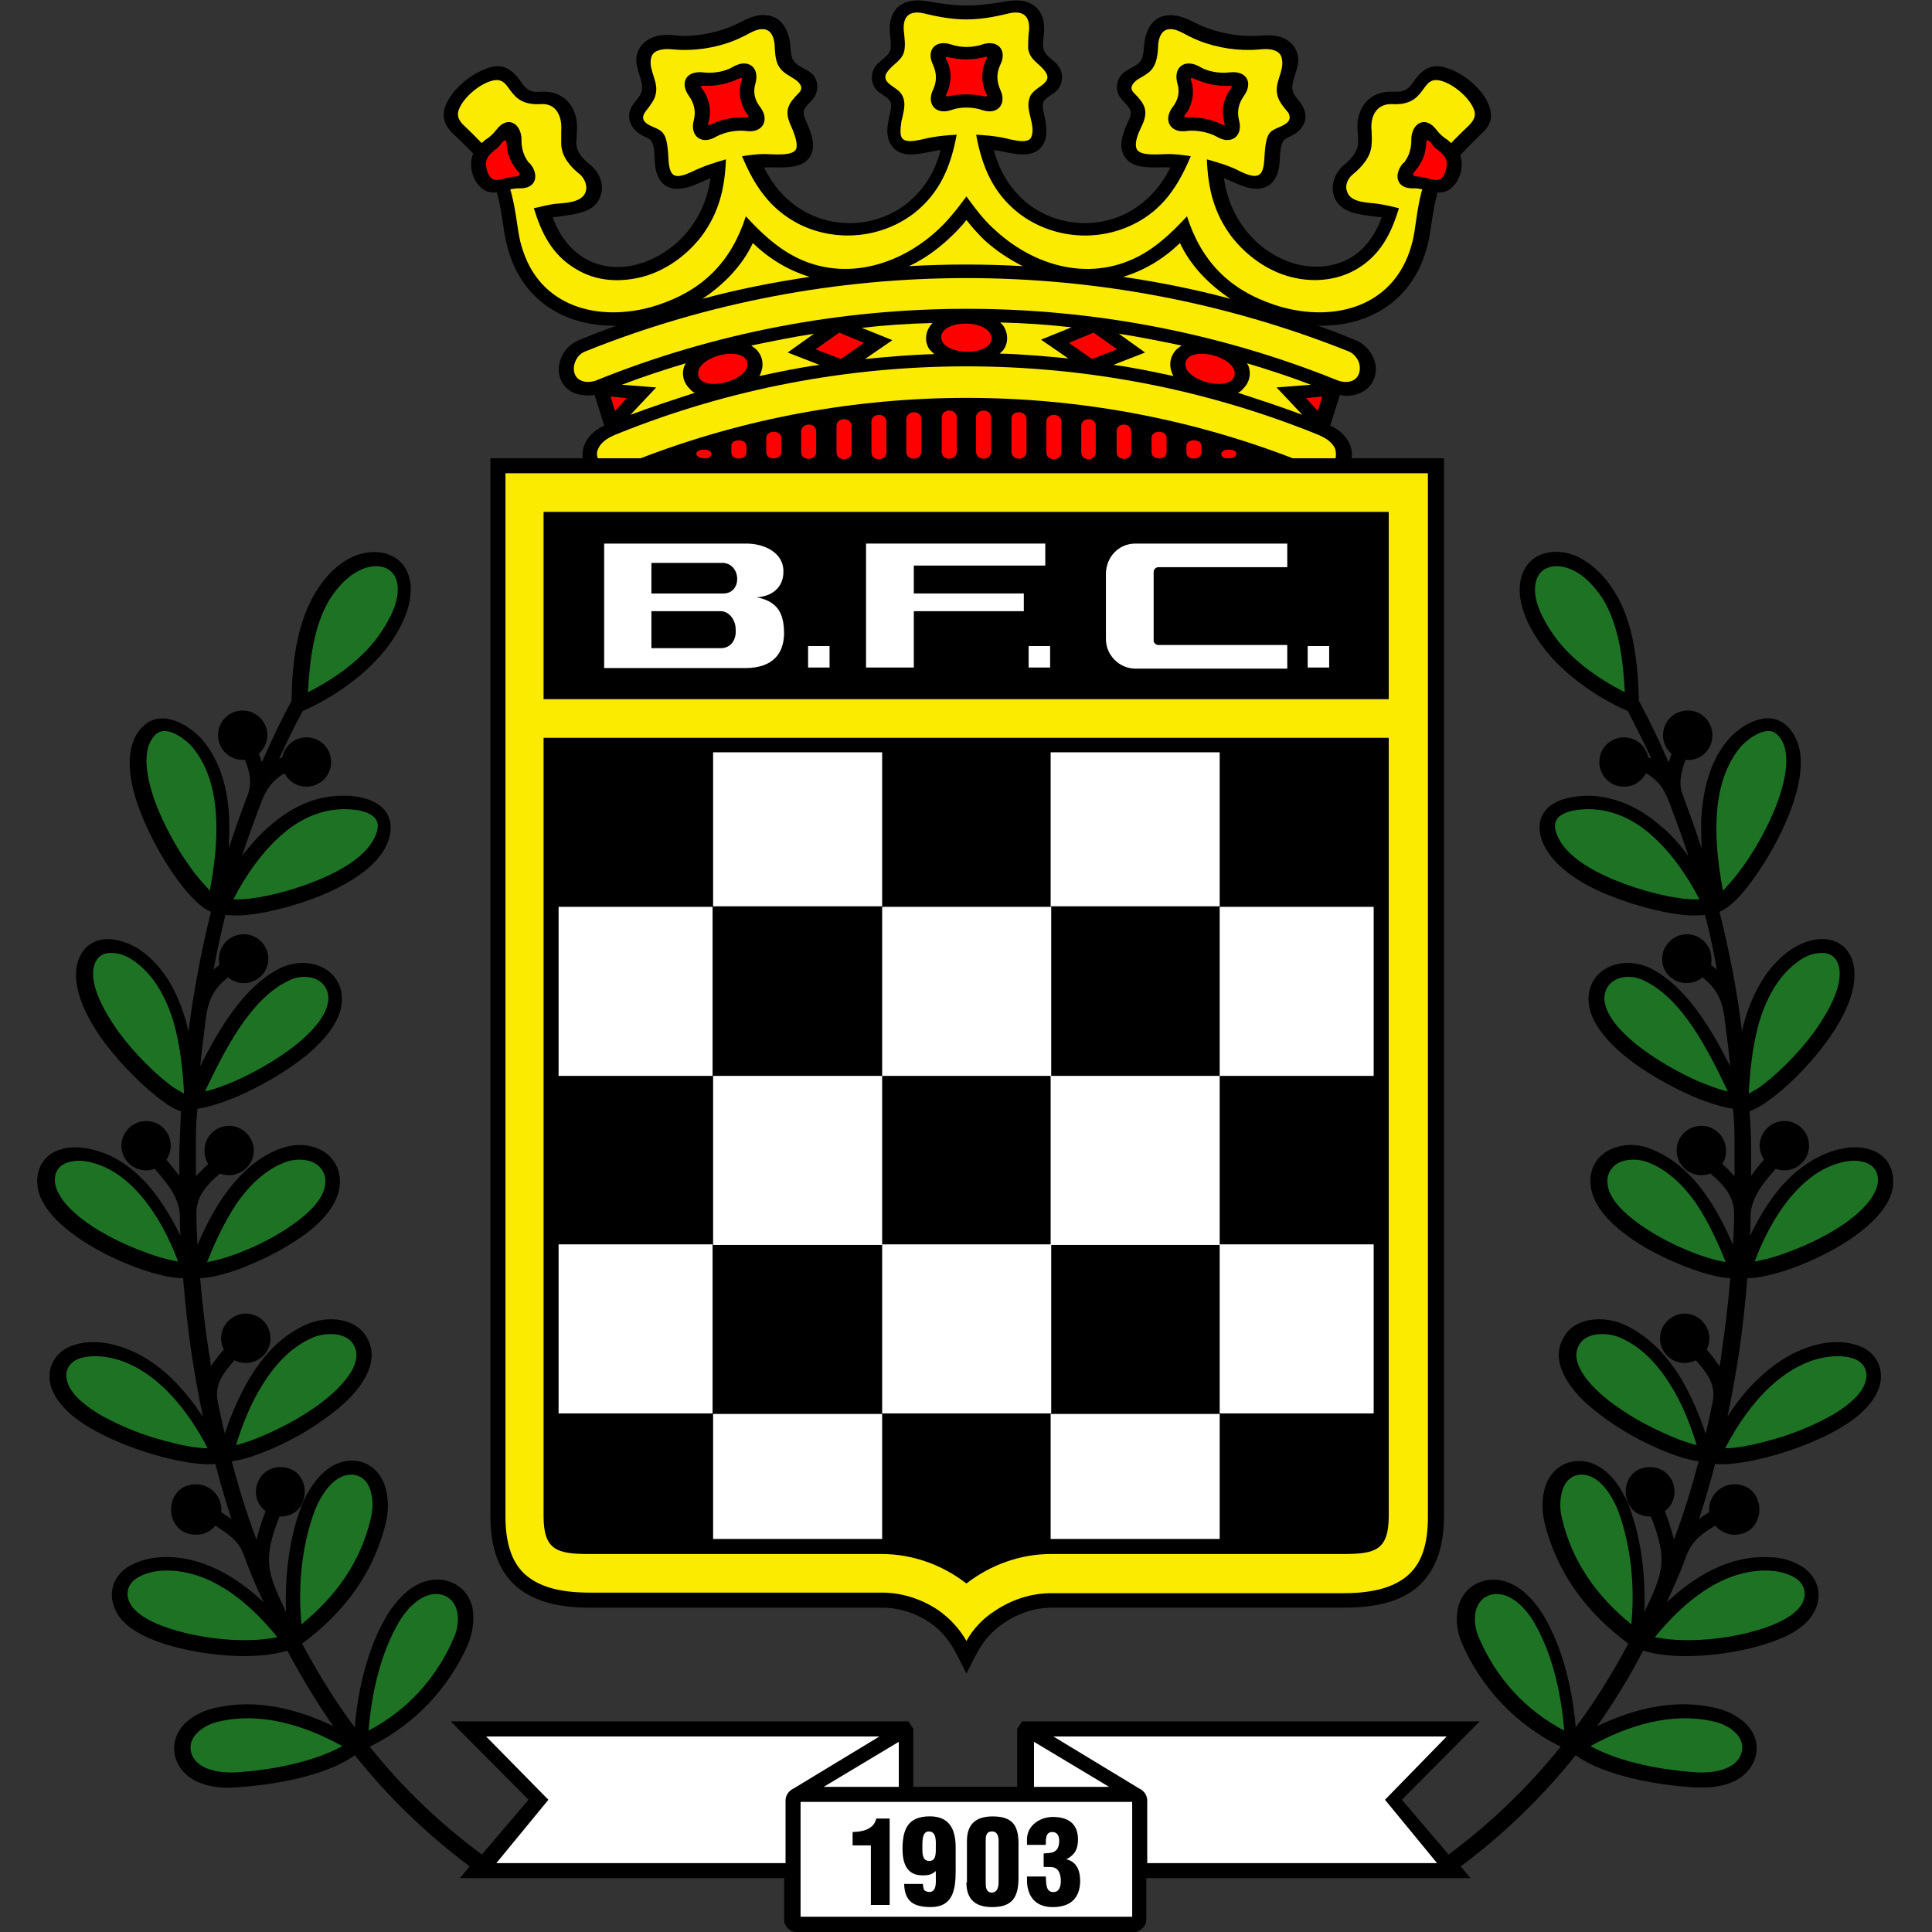 <?xml version="1.0" encoding="utf-8"?>
<!-- Generator: Adobe Illustrator 24.3.0, SVG Export Plug-In . SVG Version: 6.00 Build 0)  -->
<svg version="1.1" id="Layer_1" xmlns="http://www.w3.org/2000/svg" xmlns:xlink="http://www.w3.org/1999/xlink" x="0px" y="0px"
	 viewBox="0 0 512 512" style="enable-background:new 0 0 512 512;" xml:space="preserve">
<rect x="0" y="0" width="512" height="512" fill="#333333" stroke="none"/>
<style type="text/css">
	.st0{fill:#FFFFFF;}
	.st1{fill:#FF0000;}
	.st2{fill:#FAEB01;}
	.st3{fill:#1D7323;}
</style>
<g id="XMLID_1_">
	<path id="path8" d="M242.03,473.54v-15.36l-1.28-1.99h-121.3l20.62,20.76l-12.37,14.51c-10.95-8.11-20.9-17.49-29.72-28.58
		c11.66-5.69,20.76-15.22,26.02-27.02c1.28-3.13,1.71-6.54,1.28-9.39c-1.28-6.83-8.25-9.67-14.36-6.68
		c-3.56,1.71-6.4,5.12-8.25,8.11c-5.26,8.67-7.82,19.91-8.67,29.86c-5.12-6.83-9.67-14.22-13.94-22.18
		c10.95-8.11,18.91-18.49,22.18-32c0.85-3.56,0.71-6.97-0.28-9.95c-2.42-6.83-9.67-8.53-15.36-4.12c-3.27,2.56-5.55,6.54-6.83,9.95
		c-3.27,8.67-4.27,18.49-3.98,27.73c-4.98-10.52-6.26-13.79-1.71-25.31c0,0,0.14,0,0.28,0c8.53,0,8.53-13.08,0-13.08
		c-6.4,0-8.82,7.96-3.98,11.66c-1,2.56-1.71,4.98-2.42,7.54c-2.56-6.83-4.69-13.65-6.54-20.76c4.12-0.43,11.09-3.13,17.78-6.83
		c4.69-2.7,9.39-5.97,12.94-9.39c4.27-4.27,8.53-10.52,5.12-16.5c-3.13-5.55-10.81-5.83-15.93-3.56c-6.4,2.7-11.23,7.82-15.07,14.08
		c-2.7,4.55-4.98,9.67-6.68,14.93c-0.71-2.84-1.28-5.55-1.85-8.39c-1-4.83,1.56-7.82,4.41-11.09c0.85,0.43,1.85,0.71,2.99,0.71
		c3.56,0,6.54-2.84,6.54-6.54c0-3.56-2.84-6.54-6.54-6.54c-3.56,0-6.54,2.99-6.54,6.54c0,1.14,0.28,2.13,0.71,2.99
		c-0.57,0.71-1.28,1.42-1.85,2.28c-0.57,0.71-1,1.28-1.56,2.13c-0.14-1.28-0.28-2.56-0.57-3.84c-1-6.54-1.71-12.94-2.28-19.48
		c3.27-0.14,8.39-1.42,13.79-3.84c5.12-2.13,10.52-5.12,14.79-8.39c4.55-3.56,7.82-7.68,8.39-12.09c0.57-4.84-2.13-8.96-6.68-10.38
		c-2.56-0.85-5.69-0.85-8.82,0.28c-6.11,2.13-11.09,6.83-15.22,12.66c-2.7,3.84-4.98,8.39-6.97,12.94
		c-0.14-2.56-0.28-5.26-0.28-7.96c-0.14-4.84,2.7-7.96,6.26-10.95c0.71,0.28,1.56,0.43,2.42,0.43c3.56,0,6.54-2.99,6.54-6.54
		c0-3.56-2.99-6.54-6.54-6.54c-3.56,0-6.54,2.84-6.54,6.54c0,1.28,0.28,2.56,1,3.56c-1.14,1.14-2.28,2.13-3.27,3.27
		c0-2.42,0-4.84,0-7.25c0-3.56,0-7.25,0.43-10.67c2.56-0.28,6.54-1.56,10.67-3.27c5.83-2.56,12.37-6.26,17.78-10.52
		c5.4-4.41,9.53-9.53,9.81-14.65c0.28-4.83-2.7-8.67-7.39-9.81c-2.7-0.71-5.97-0.43-8.96,1c-9.53,4.84-16.07,15.78-21.19,26.02
		c0.43-4.41,1-8.82,1.56-13.23c0.71-4.69,2.13-7.39,5.83-10.38c1.14,1,2.56,1.56,4.12,1.56c3.56,0,6.54-2.84,6.54-6.4
		c0-3.56-2.84-6.54-6.54-6.54c-3.7,0-6.54,2.99-6.54,6.54c0,0.57,0,1.14,0.14,1.56c-0.57,0.43-1.14,0.85-1.56,1.28
		c0.85-4.84,1.99-9.81,3.13-14.51c1.14,0.14,2.56,0.14,3.98,0.14c5.55-0.28,14.08-2.28,21.62-5.4c7.82-3.27,14.79-7.82,17.21-13.51
		c1.85-4.27,1.28-8.67-3.27-11.09c-2.42-1.28-5.69-1.85-9.1-1.71c-7.11,0.14-13.23,3.27-18.49,7.82c-2.7,2.28-5.26,5.12-7.54,8.11
		c1.42-4.41,2.99-8.67,4.55-12.8c1.42-3.98,2.7-6.68,6.68-9.1c1.14,2.13,3.27,3.56,5.83,3.56c3.56,0,6.54-2.84,6.54-6.54
		c0-3.56-2.84-6.54-6.54-6.54c-3.13,0-5.83,2.28-6.4,5.26c-0.28,0.14-0.57,0.28-0.85,0.43c1.99-4.27,3.98-8.53,6.26-12.66
		c8.82-3.84,18.34-10.67,23.75-18.77c2.84-4.27,5.26-9.53,4.84-14.65c-0.85-8.39-8.96-10.52-15.78-7.25
		c-3.27,1.56-6.54,4.55-9.24,8.96c-5.26,8.39-6.4,19.48-6.54,29.01c-2.84,5.26-5.4,10.67-7.82,16.21c0,0,0-0.14-0.14-0.14
		c-0.14-0.71-0.43-1.28-0.71-1.99c1.28-1.28,2.28-2.99,2.28-4.98c0-3.56-2.99-6.54-6.54-6.54c-3.56,0-6.54,2.84-6.54,6.54
		c0,3.98,3.41,6.83,7.11,6.54c1.28,2.99,1.99,6.26,0.71,9.39c-1.71,4.55-3.41,9.24-4.98,14.08c0.14-2.56,0.14-4.98,0.14-7.39
		c-0.28-7.82-2.13-15.36-6.97-21.19c-3.41-3.98-10.52-8.39-15.5-4.12c-1.42,1.28-2.42,2.7-2.99,4.41
		c-2.13,5.55-0.43,13.37,2.84,20.9c3.13,7.39,7.68,14.65,11.66,19.2c1.56,1.71,3.84,4.12,6.11,4.98
		c-2.56,10.24-4.55,20.76-5.97,31.71c-0.14-0.85-0.43-1.56-0.57-2.42c-2.13-7.39-5.55-14.22-11.52-18.63
		c-2.56-1.99-5.83-3.13-8.53-3.41c-5.26-0.28-8.39,2.99-9.1,7.82c-0.71,5.83,2.56,12.94,7.39,19.48
		c4.69,6.26,10.67,12.09,15.5,15.64c1.71,1.28,3.41,2.28,4.84,2.7c-0.14,3.41-0.28,6.83-0.43,10.24c0,2.28,0,4.55,0,6.83
		c-1.14-1.42-2.28-2.84-3.41-4.27c0.71-1.14,1.14-2.28,1.14-3.7c0-3.56-2.84-6.54-6.54-6.54c-3.56,0-6.54,2.99-6.54,6.54
		s2.84,6.54,6.54,6.54c0.85,0,1.56-0.14,2.28-0.43c3.13,3.7,6.54,7.54,6.68,12.51c0,1.71,0,3.56,0.14,5.26
		c-2.13-4.41-4.69-8.67-7.68-12.37c-4.12-4.98-9.1-8.82-15.22-10.38c-3.13-0.85-6.26-1-8.82-0.14c-4.55,1.28-6.83,5.4-6.11,10.1
		c0.71,4.55,4.69,8.96,9.81,12.66c4.84,3.56,10.95,6.54,16.35,8.53c4.98,1.85,9.39,2.84,12.37,2.84c0.57,6.68,1.28,13.51,2.28,20.19
		c0.85,5.55,1.85,11.09,2.99,16.5c-2.56-3.7-5.26-7.25-8.53-10.38c-4.84-4.55-10.52-7.96-17.06-9.1c-3.27-0.57-6.54-0.28-9.24,0.71
		c-4.41,1.71-6.68,5.83-5.55,10.38c1.14,4.27,4.98,8.11,10.24,11.23c4.98,2.99,11.09,5.4,16.78,7.11
		c6.68,1.99,13.08,2.99,16.64,2.56c1.28,4.98,2.7,9.81,4.27,14.65c-1-0.71-1.85-1.28-2.7-1.85c0.43-3.84-2.7-7.39-6.68-7.39
		c-8.82,0-8.82,13.37,0,13.37c1.99,0,3.98-0.85,5.12-2.42c3.84,2.56,6.4,4.12,7.82,8.53c1.56,4.27,3.13,7.96,4.98,11.8
		c-7.39-6.97-16.78-12.51-27.16-11.95c-3.27,0.14-6.54,1.14-8.82,2.56c-3.98,2.56-5.4,7.11-3.27,11.52c1.71,3.7,5.97,6.4,11.09,8.25
		c9.24,3.41,24.89,5.4,34.41,2.42c3.84,7.11,7.82,13.79,12.23,20.05c-9.67-4.69-20.76-7.39-31.43-4.84
		c-3.27,0.71-6.11,2.28-8.11,4.27c-4.55,4.84-2.99,11.8,2.56,14.79c3.27,1.85,7.54,2.28,10.95,1.99c9.53-0.57,23.75-2.84,31.71-8.53
		c9.1,11.38,19.2,21.05,30.43,29.44l-2.56,3.13h85.89v10.95c0,1.85,1.56,3.41,3.56,3.41h88.88c1.85,0,3.56-1.56,3.56-3.41v-10.95
		h85.89l-2.56-3.13c11.23-8.39,21.47-18.2,30.43-29.44c7.96,5.69,22.18,7.96,31.71,8.53c3.41,0.14,7.68-0.14,10.95-1.99
		c5.69-3.13,7.25-10.1,2.56-14.79c-1.99-1.99-4.84-3.56-8.11-4.27c-10.67-2.56-21.76,0.14-31.43,4.84
		c4.41-6.26,8.53-12.94,12.23-20.05c9.53,2.99,25.03,1,34.41-2.42c5.26-1.85,9.39-4.55,11.09-8.25c2.13-4.27,0.71-8.82-3.27-11.52
		c-2.42-1.56-5.55-2.56-8.82-2.56c-10.38-0.57-19.77,4.98-27.16,11.95c1.71-3.84,3.41-7.39,4.98-11.8c1.56-4.41,3.98-6.11,7.82-8.53
		c1.28,1.42,3.13,2.42,5.12,2.42c8.82,0,8.82-13.37,0-13.37c-3.98,0-7.11,3.56-6.68,7.39c-1,0.57-1.85,1.14-2.7,1.85
		c1.56-4.83,2.99-9.67,4.27-14.65c3.56,0.43,9.95-0.57,16.64-2.56c5.69-1.71,11.8-4.12,16.78-7.11c5.26-3.13,9.1-6.97,10.24-11.23
		c1.14-4.55-1.14-8.82-5.55-10.38c-2.7-1-5.97-1.28-9.24-0.71c-6.54,1.14-12.23,4.55-17.06,9.1c-3.27,2.99-6.11,6.54-8.53,10.38
		c1.14-5.4,2.13-10.95,2.99-16.5c1-6.68,1.71-13.51,2.28-20.19c2.84,0,7.39-1,12.37-2.84c5.4-1.99,11.52-4.98,16.35-8.53
		c5.12-3.7,9.1-8.11,9.81-12.66c0.71-4.69-1.56-8.82-6.11-10.1c-2.56-0.85-5.69-0.71-8.82,0.14c-6.11,1.71-11.09,5.55-15.22,10.38
		c-2.99,3.7-5.55,7.96-7.68,12.37c0.14-1.71,0.14-3.56,0.14-5.26c0.14-4.98,3.56-8.96,6.68-12.51c0.71,0.28,1.42,0.43,2.28,0.43
		c3.56,0,6.54-2.84,6.54-6.54c0-3.56-2.84-6.54-6.54-6.54c-3.56,0-6.54,2.99-6.54,6.54c0,1.28,0.43,2.56,1.14,3.7
		c-1.14,1.28-2.28,2.7-3.41,4.27c0-2.28,0-4.55,0-6.83c0-3.41-0.14-6.83-0.43-10.24c1.42-0.57,3.13-1.42,4.84-2.7
		c4.84-3.41,10.81-9.24,15.5-15.64c4.84-6.54,8.11-13.65,7.39-19.48c-0.57-4.84-3.84-8.11-9.1-7.82c-2.7,0.14-5.97,1.42-8.53,3.41
		c-5.83,4.41-9.39,11.23-11.52,18.63c-0.14,0.71-0.43,1.56-0.57,2.42c-1.28-10.95-3.41-21.47-5.97-31.71
		c2.28-0.85,4.55-3.27,6.11-4.98c3.84-4.55,8.53-11.8,11.66-19.2c3.27-7.68,4.98-15.5,2.84-20.9c-0.71-1.71-1.56-3.13-2.99-4.41
		c-4.98-4.27-12.09,0-15.5,4.12c-4.84,5.83-6.54,13.37-6.97,21.19c0,2.42,0,4.98,0.14,7.39c-1.56-4.84-3.27-9.39-4.98-14.08
		c-1.28-3.13-0.43-6.4,0.71-9.39c3.84,0.43,7.11-2.56,7.11-6.54c0-3.56-2.84-6.54-6.54-6.54c-3.56,0-6.54,2.84-6.54,6.54
		c0,1.99,0.85,3.7,2.28,4.98c-0.28,0.57-0.43,1.28-0.71,1.99c0,0,0,0.14-0.14,0.14c-2.42-5.55-4.98-10.95-7.82-16.21
		c-0.28-9.67-1.28-20.76-6.54-29.01c-2.7-4.41-5.97-7.25-9.24-8.96c-6.83-3.41-14.93-1.14-15.78,7.25
		c-0.43,5.26,1.99,10.38,4.84,14.65c5.4,8.11,14.93,14.93,23.75,18.77c2.13,4.12,4.27,8.25,6.26,12.66
		c-0.28-0.14-0.57-0.28-0.85-0.43c-0.57-2.99-3.27-5.26-6.4-5.26c-3.56,0-6.54,2.84-6.54,6.54c0,3.56,2.84,6.54,6.54,6.54
		c2.56,0,4.69-1.42,5.83-3.56c3.98,2.28,5.26,5.12,6.68,9.1c1.56,4.12,3.13,8.39,4.55,12.8c-2.28-2.99-4.69-5.83-7.54-8.11
		c-5.26-4.55-11.52-7.54-18.49-7.82c-3.27,0-6.54,0.43-9.1,1.71c-4.55,2.42-5.26,6.68-3.27,11.09c2.56,5.69,9.39,10.38,17.21,13.51
		c7.68,3.13,16.07,5.12,21.62,5.4c1.42,0,2.84,0,3.98-0.14c1.28,4.84,2.28,9.67,3.13,14.51c-0.43-0.43-1-0.85-1.56-1.28
		c0.14-0.57,0.14-1.14,0.14-1.56c0-3.56-2.84-6.54-6.54-6.54c-3.56,0-6.54,2.99-6.54,6.54c0,3.56,2.84,6.4,6.54,6.4
		c1.56,0,3.13-0.57,4.12-1.56c3.7,2.99,5.12,5.69,5.83,10.38c0.57,4.41,1.14,8.82,1.56,13.23c-5.12-10.1-11.66-21.19-21.19-26.02
		c-2.99-1.42-6.26-1.71-8.96-1c-4.69,1.14-7.68,4.98-7.39,9.81c0.28,5.12,4.41,10.24,9.81,14.65c5.26,4.27,11.95,7.96,17.78,10.52
		c4.12,1.71,8.11,2.99,10.67,3.27c0.43,3.56,0.43,7.11,0.43,10.67c0,2.42,0,4.84,0,7.25c-1-1.14-2.13-2.28-3.27-3.27
		c0.71-1,1-2.13,1-3.56c0-3.56-2.84-6.54-6.54-6.54c-3.56,0-6.54,2.84-6.54,6.54c0,3.56,2.99,6.54,6.54,6.54
		c0.85,0,1.56-0.14,2.42-0.43c3.56,2.99,6.4,6.11,6.26,10.95c0,2.7-0.14,5.26-0.28,7.96c-1.99-4.55-4.27-9.1-6.97-12.94
		c-3.98-5.83-9.1-10.38-15.22-12.66c-2.99-1.14-6.11-1.14-8.82-0.28c-4.69,1.42-7.39,5.55-6.68,10.38
		c0.57,4.41,3.84,8.53,8.39,12.09c4.27,3.41,9.67,6.26,14.79,8.39c5.4,2.28,10.52,3.7,13.79,3.84c-0.57,6.54-1.28,12.94-2.28,19.48
		c-0.14,1.28-0.28,2.56-0.57,3.84c-0.57-0.71-1-1.42-1.56-2.13c-0.57-0.85-1.28-1.56-1.85-2.28c0.43-1,0.71-1.99,0.71-2.99
		c0-3.56-2.99-6.54-6.54-6.54c-3.56,0-6.54,2.99-6.54,6.54c0,3.56,2.84,6.54,6.54,6.54c1.14,0,2.13-0.28,2.99-0.71
		c2.84,3.27,5.4,6.4,4.41,11.09c-0.57,2.84-1.14,5.55-1.85,8.39c-1.71-5.26-3.98-10.38-6.68-14.93
		c-3.84-6.11-8.67-11.23-15.07-14.08c-5.26-2.28-12.94-1.99-15.93,3.56c-3.41,5.97,0.85,12.23,5.12,16.5
		c3.56,3.41,8.25,6.68,12.94,9.39c6.68,3.7,13.65,6.4,17.78,6.83c-1.85,6.97-3.98,13.94-6.54,20.76c-0.71-2.56-1.42-4.98-2.42-7.54
		c4.84-3.7,2.42-11.66-3.98-11.66c-8.53,0-8.53,13.08,0,13.08c0.14,0,0.14,0,0.28,0c4.55,11.66,3.27,14.79-1.71,25.31
		c0.28-9.24-0.71-19.06-3.98-27.73c-1.28-3.41-3.56-7.54-6.83-9.95c-5.55-4.27-12.94-2.56-15.36,4.12c-1,2.84-1.14,6.4-0.28,9.95
		c3.27,13.37,11.23,23.89,22.18,32c-4.27,7.96-8.96,15.5-13.94,22.18c-0.85-9.95-3.41-21.19-8.67-29.86
		c-1.85-2.99-4.69-6.4-8.25-8.11c-6.11-2.99-13.08,0-14.36,6.68c-0.57,2.84-0.14,6.4,1.28,9.39c5.26,11.8,14.36,21.33,26.02,27.02
		c-8.82,10.95-18.77,20.48-29.72,28.58l-12.37-14.51l20.62-20.76h-121.3l-1.28,1.99v15.36H242.03z"/>
	<path id="path10" class="st0" d="M208.18,493.74V477.1c0-1.28,0.85-2.56,2.13-3.13l22.75-13.79H128.83l16.5,16.78l-13.79,16.78
		L208.18,493.74L208.18,493.74z"/>
	<path id="path12" class="st0" d="M304.03,493.74V477.1c0-1.28-0.85-2.56-2.13-3.13l-22.75-13.79h104.24l-16.35,16.78l13.79,16.78
		L304.03,493.74L304.03,493.74z"/>
	<rect id="rect14" x="212.16" y="477.52" class="st0" width="87.88" height="30.43"/>
	<path id="path16" d="M256.11,443.54c-2.7-5.26-4.41-9.95-9.67-13.51c-3.7-2.56-8.25-3.98-12.66-3.98h-77.5
		c-8.11,0-14.51-1.56-19.2-5.4c-4.69-3.98-7.11-9.95-7.11-18.91V121.44h24.46c-0.14-1.28,0-2.56,0.57-3.84
		c0.85-1.85,2.42-3.56,5.12-4.84l-2.56-8.11c-1.56,0.28-3.27,0.14-4.84-0.28c-4.27-1.42-5.69-5.97-3.84-9.95
		c1-2.13,2.7-3.56,4.84-4.41c3.13-1.28,6.4-2.56,9.67-3.7c-12.94,0.28-24.03-5.97-28.3-18.77c-0.57-1.85-1.14-3.84-1.42-5.83l0,0
		c-1-6.54-1.56-10.52-3.27-14.08c-1.71-3.56-4.55-6.83-10.1-11.95c-2.13-1.99-3.13-3.98-2.56-6.68c1.28-4.84,7.11-9.67,11.95-11.09
		c3.27-1,5.83,0,8.53,3.98l0,0c1.71,2.56,3.41,2.56,4.98,2.42c6.54-0.43,10.24,4.41,9.67,10.67c0,1-0.14,1.99-0.14,3.13l0,0
		c0.14,2.42,1.99,4.27,3.84,5.69c2.13,1.85,3.56,4.84,2.7,7.68c-1.28,5.12-7.25,5.26-11.52,5.97c-0.43,0-0.85,0.14-1.28,0.14
		c1.85,5.12,4.84,8.67,8.39,10.81c4.27,2.56,9.39,2.99,14.36,1.56c5.12-1.42,9.95-4.69,13.51-9.24c2.84-3.7,4.84-8.25,5.55-13.51
		c-1.85,0.71-3.7,1.71-5.55,2.28c-5.55,1.71-9.1-0.57-9.24-7.39c-0.14-5.4-1.14-5.12-3.13-6.11c-2.7-1.42-4.41-3.98-3.27-7.11
		c0.71-1.71,2.56-2.99,2.99-4.84c0.57-2.56-1.85-5.83-1.42-8.96c0.43-2.56,2.13-4.41,4.55-5.26c2.7-1,5.26-0.43,7.82-0.28
		c4.41,0,9.39-1,13.51-2.84c2.84-1.28,5.55-3.27,9.24-2.56c3.84,0.71,5.4,4.55,5.69,8.11c0.14,2.13,0.28,3.13,0.85,3.84
		c1.71,2.42,5.12,2.13,6.11,5.55c0.43,1.71,0,3.7-1.42,5.12c-1.85,1.85-2.7,2.56-1.42,5.26c1.42,3.27,2.42,6.11,1.56,8.39
		c-1.71,5.12-8.67,3.7-12.66,3.98c2.84,5.83,6.97,9.81,11.8,12.23c8.39,4.12,18.49,3.13,25.88-2.56c4.12-3.27,7.54-7.96,9.1-14.36
		c-0.43,0.14-1,0.14-1.42,0.28c-3.98,0.71-9.24,2.42-11.8-1.71c-1-1.56-1.14-3.84-0.57-6.4c0.14-1.28,1.14-3.84,0.43-4.98
		c-0.71-1.28-2.7-1.99-3.7-3.13c-1.42-1.71-1.56-4.12-0.28-6.11c1.28-1.85,3.98-2.7,4.12-5.12c0-0.71,0-1.71-0.14-2.99
		c-1-7.54,3.84-10.24,9.53-9.24c9.1,1.56,12.37,1.56,21.62,0c5.69-1,10.52,1.71,9.53,9.24c-0.14,1.28-0.28,2.28-0.14,2.99
		c0.28,2.42,2.99,3.27,4.12,5.12c1.28,1.85,1.14,4.27-0.28,6.11c-1,1.28-2.99,1.85-3.7,3.13c-0.71,1.14,0.28,3.7,0.43,4.98
		c0.43,2.56,0.43,4.69-0.57,6.4c-2.56,4.12-7.82,2.42-11.66,1.71c-0.43,0-1-0.14-1.42-0.28c1.56,6.26,4.98,11.09,9.1,14.36
		c7.39,5.69,17.49,6.68,25.88,2.56c4.69-2.42,8.96-6.4,11.8-12.23c-3.98-0.28-10.81,1.14-12.66-3.98c-0.85-2.28,0-5.12,1.56-8.39
		c1.28-2.56,0.43-3.27-1.42-5.26c-1.42-1.42-1.99-3.27-1.42-5.12c1-3.41,4.41-3.27,6.11-5.55c0.43-0.71,0.71-1.71,0.85-3.84
		c0.28-3.56,1.71-7.39,5.69-8.11c3.7-0.57,6.4,1.28,9.24,2.56c4.12,1.85,9.1,2.84,13.51,2.84c2.56,0,4.98-0.57,7.82,0.28
		c2.42,0.85,4.12,2.56,4.55,5.26c0.43,3.13-1.99,6.4-1.42,8.96c0.43,1.71,2.42,3.13,2.99,4.84c1.28,3.13-0.57,5.69-3.27,7.11
		c-1.99,1-2.84,0.71-3.13,6.11c-0.14,6.68-3.84,9.1-9.24,7.39c-1.85-0.57-3.7-1.56-5.55-2.28c0.71,5.26,2.7,9.81,5.55,13.51
		c3.56,4.69,8.39,7.82,13.51,9.24c4.98,1.28,10.1,0.85,14.36-1.56c3.56-2.13,6.54-5.69,8.39-10.81c-0.43,0-0.85-0.14-1.28-0.14
		c-4.27-0.57-10.24-0.85-11.52-5.97c-0.71-2.84,0.57-5.83,2.7-7.68c1.71-1.42,3.56-3.27,3.84-5.69l0,0c0-1.28,0-2.28-0.14-3.13
		c-0.57-6.4,3.13-11.09,9.67-10.67c1.56,0,3.27,0.14,4.98-2.42l0,0c2.7-3.98,5.26-4.98,8.53-3.98c4.98,1.28,10.81,6.26,11.95,11.09
		c0.71,2.7-0.28,4.69-2.56,6.68c-5.4,5.26-8.39,8.53-10.1,11.95c-1.71,3.56-2.28,7.54-3.27,14.08l0,0
		c-0.28,2.13-0.85,3.98-1.42,5.83c-4.27,12.8-15.36,19.06-28.3,18.77c3.27,1.14,6.54,2.42,9.67,3.7c2.13,0.85,3.84,2.28,4.84,4.41
		c1.99,3.84,0.43,8.39-3.84,9.95c-1.56,0.57-3.27,0.71-4.84,0.28l-2.56,8.11c2.7,1.28,4.27,2.99,5.12,4.84
		c0.57,1.28,0.71,2.56,0.57,3.84h24.46v280.29c0,8.96-2.56,14.93-7.11,18.91c-4.55,3.84-11.09,5.4-19.2,5.4h-77.5
		c-4.41,0-8.96,1.42-12.66,3.98C260.51,433.72,258.81,438.28,256.11,443.54z"/>
	<polygon id="polygon18" class="st0" points="293.93,473.54 274.02,473.54 274.02,461.6 	"/>
	<polygon id="polygon20" class="st0" points="218.28,473.54 238.19,473.54 238.19,461.6 	"/>
	<path id="path22" class="st1" d="M327.07,98.12c0.28,1,0.14,1.85-0.57,2.56c-2.7,2.56-11.09,0.14-12.23-3.27
		c-0.28-1-0.14-1.85,0.57-2.56C317.68,92.29,325.93,94.56,327.07,98.12z"/>
	<polygon id="polygon24" class="st1" points="350.39,105.08 349.25,108.92 346.12,105.51 	"/>
	<path id="path26" class="st2" d="M326.07,79.2c-9.39-2.56-18.91-4.41-28.44-5.83c5.69-1.71,10.81-4.84,15.07-8.96
		C315.55,70.53,320.53,75.51,326.07,79.2z"/>
	<path id="path28" class="st2" d="M330.48,96.27c5.69,1.71,11.38,3.56,16.92,5.69l-9.1,0.71l6.83,7.25
		c-5.69-2.13-11.38-3.98-17.06-5.83c0.57-0.28,1-0.57,1.28-1c1.71-1.56,2.28-3.84,1.56-5.97C330.76,96.84,330.62,96.55,330.48,96.27
		z"/>
	<path id="path30" class="st2" d="M295.07,96.69l8.39-3.27l-6.97-4.98c5.55,0.85,11.09,1.99,16.64,3.13
		c-0.43,0.28-0.71,0.57-1.14,0.85c-1.71,1.56-2.28,3.84-1.56,5.97c0.14,0.43,0.28,0.85,0.57,1.28
		C305.74,98.54,300.47,97.41,295.07,96.69z"/>
	<path id="path32" class="st1" d="M185.14,98.12c-0.28,1-0.14,1.85,0.57,2.56c2.7,2.56,11.09,0.14,12.23-3.27
		c0.28-1,0.14-1.85-0.57-2.56C194.53,92.29,186.28,94.56,185.14,98.12z"/>
	<polygon id="polygon34" class="st1" points="161.82,105.08 162.96,108.92 166.09,105.51 	"/>
	<path id="path36" class="st2" d="M186.14,79.2c9.39-2.56,18.91-4.41,28.44-5.83c-5.69-1.71-10.81-4.84-15.07-8.96
		C196.66,70.53,191.69,75.51,186.14,79.2z"/>
	<path id="path38" class="st2" d="M181.73,96.27c-5.69,1.71-11.38,3.56-16.92,5.69l9.1,0.71l-6.83,7.25
		c5.69-2.13,11.38-3.98,17.06-5.83c-0.57-0.28-1-0.57-1.28-1c-1.71-1.56-2.28-3.84-1.56-5.97
		C181.45,96.84,181.59,96.55,181.73,96.27z"/>
	<path id="path40" class="st2" d="M217.14,96.69l-8.39-3.27l6.97-4.98c-5.55,0.85-11.09,1.99-16.64,3.13
		c0.43,0.28,0.71,0.57,1.14,0.85c1.71,1.56,2.28,3.84,1.56,5.97c-0.14,0.43-0.28,0.85-0.57,1.28
		C206.48,98.54,211.74,97.41,217.14,96.69z"/>
	<path id="path42" class="st2" d="M155.42,93c-1.28,0.43-2.28,1.28-2.84,2.56c-1,1.99-0.57,4.69,1.71,5.4
		c1.14,0.43,2.56,0.28,3.7-0.14c62.57-25.31,133.82-25.31,196.53,0c1.14,0.43,2.56,0.57,3.7,0.14c2.28-0.85,2.56-3.56,1.71-5.4
		c-0.71-1.28-1.56-2.13-2.84-2.56C292.51,67.26,219.7,67.26,155.42,93z"/>
	<path id="path44" class="st2" d="M256.11,58.3L256.11,58.3c-1.42,1.85-3.13,3.56-4.98,5.26c-3.13,2.84-6.54,5.26-10.24,6.97
		c10.1-0.57,20.05-0.57,30.15,0c-3.7-1.85-7.11-4.12-10.24-6.97C259.23,62,257.53,60.15,256.11,58.3L256.11,58.3z"/>
	<path id="path46" class="st2" d="M244.87,3.55c-3.7-0.85-5.97,0.57-5.26,5.4c0.14,1.56,0.28,2.7,0.14,3.84
		c-0.28,3.27-3.13,3.98-4.69,6.4c-0.57,0.71-0.57,1.71,0,2.42c1.14,1.42,2.99,1.85,3.98,3.56c0.71,1.28,0.85,2.7,0.28,5.12l0,0
		c-0.14,0.71-0.28,1.28-0.43,1.85c-0.28,1.99-0.43,3.56,0.14,4.41c1.14,1.85,5.83,0.14,7.82-0.14c2.28-0.43,4.41-0.57,6.68-0.71
		c-1.56,8.39-4.41,15.36-11.23,20.76c-8.67,6.68-20.62,7.82-30.43,2.99c-7.82-3.98-11.95-10.24-15.22-18.06
		c1.99-0.28,3.98-0.57,5.97-0.57c1.99,0,7.68,0.71,8.39-1.42c0.43-1.28-0.28-3.56-1.42-6.11c-1.85-3.98-0.71-5.83,2.13-8.67
		c1.28-1.28,0.43-2.56-1-3.56c-1.28-0.85-3.13-1.71-3.98-2.99c-1-1.28-1.28-2.84-1.42-5.4c0-1.71-0.43-4.27-2.42-4.84
		c-2.28-0.57-4.55,1.28-6.54,2.13c-4.69,2.28-10.52,3.41-15.64,3.27c-1.99,0-4.27-0.57-6.26,0.14c-1.28,0.43-1.85,1.28-1.99,2.42
		c-0.43,3.13,2.13,5.97,1.28,9.24c-0.28,1.42-1.28,2.7-2.7,4.55l0,0c-0.14,0.28-0.28,0.43-0.43,0.71c-1,2.42,2.28,3.13,3.84,3.98
		c1.71,1,2.42,2.13,2.7,7.96c0.28,4.98,1.85,5.26,6.26,3.27c2.84-1.42,5.97-2.42,8.96-3.27c-0.28,7.68-1.85,14.22-6.54,20.48
		c-4.12,5.26-9.67,9.1-15.64,10.67c-6.11,1.56-12.37,1.14-17.63-2.13c-6.26-3.7-9.1-9.53-11.09-16.07c1.85-0.43,3.7-0.85,5.4-1.14
		c2.42-0.28,7.54-0.14,8.39-3.41c0.43-1.56-0.43-3.41-1.56-4.41c-2.56-1.99-4.84-4.69-4.98-7.96l0,0c0-1.42,0-2.56,0-3.56
		c0.28-3.84-1.28-7.39-5.4-7.11c-9.67,0.57-7.25-7.96-13.23-6.11c-3.41,1-7.82,4.84-8.67,8.11c-0.28,1.28,0.28,2.56,1.56,3.7
		c5.83,5.55,8.96,9.1,10.81,13.08c1.85,3.98,2.56,8.11,3.56,14.93l0,0c0.28,1.85,0.71,3.7,1.28,5.26
		c5.26,15.78,21.76,18.91,35.84,14.22c11.95-3.98,19.34-11.52,23.18-23.46c3.27,3.56,6.54,6.68,10.24,9.1
		c13.23,8.67,29.15,4.98,40.39-5.26c2.99-2.7,5.4-5.83,7.82-9.1c2.42,3.27,4.69,6.4,7.82,9.1c11.23,10.24,27.02,13.94,40.39,5.26
		c3.7-2.42,6.97-5.55,10.24-9.1c3.84,11.95,11.23,19.48,23.18,23.46c14.08,4.69,30.43,1.56,35.84-14.22c0.57-1.71,1-3.41,1.28-5.26
		l0,0c1-6.83,1.56-11.09,3.56-14.93c1.85-3.98,4.98-7.54,10.81-13.08c1.28-1.28,1.85-2.42,1.56-3.7c-0.85-3.27-5.26-7.11-8.67-8.11
		c-5.97-1.85-3.56,6.68-13.23,6.11c-4.12-0.14-5.83,3.27-5.4,7.11c0,1,0.14,2.13,0,3.56l0,0c-0.14,3.27-2.56,5.97-4.98,7.96
		c-1.28,1-2.13,2.84-1.56,4.41c0.85,3.27,5.97,2.99,8.39,3.41c1.85,0.28,3.7,0.71,5.4,1.14c-1.99,6.54-4.84,12.37-11.09,16.07
		c-5.26,3.13-11.66,3.7-17.63,2.13c-5.97-1.56-11.52-5.4-15.64-10.67c-4.69-6.26-6.26-12.8-6.54-20.48
		c2.99,0.85,6.11,1.71,8.96,3.27c4.41,1.99,5.97,1.56,6.26-3.27c0.28-5.83,1-7.11,2.7-7.96c1.56-0.85,4.83-1.56,3.84-3.98
		c0-0.14-0.14-0.43-0.43-0.71l0,0c-1.56-1.85-2.42-3.13-2.7-4.55c-0.71-3.27,1.85-6.11,1.28-9.24c-0.14-1.28-0.85-1.99-1.99-2.42
		c-1.85-0.71-4.12-0.14-6.26-0.14c-5.12,0.14-10.95-1-15.64-3.27c-1.99-0.85-4.27-2.7-6.54-2.13c-1.99,0.57-2.42,3.13-2.42,4.84
		c-0.14,2.56-0.57,4.12-1.42,5.4s-2.56,2.13-3.98,2.99c-1.42,1-2.28,2.28-1,3.56c2.84,2.84,3.98,4.69,2.13,8.67
		c-1.28,2.56-1.99,4.84-1.42,6.11c0.71,2.13,6.4,1.42,8.39,1.42c1.99,0,3.98,0.28,5.97,0.57c-3.27,7.82-7.39,14.22-15.22,18.06
		c-9.81,4.84-21.76,3.7-30.43-2.99c-6.83-5.4-9.67-12.37-11.23-20.76c2.28,0.14,4.41,0.28,6.68,0.71c1.85,0.28,6.68,1.99,7.82,0.14
		c0.57-1,0.57-2.56,0.14-4.41c-0.14-0.57-0.28-1.14-0.43-1.85l0,0c-0.57-2.28-0.43-3.7,0.28-5.12c1.14-1.71,2.84-2.13,3.98-3.56
		c0.57-0.71,0.57-1.56,0-2.42c-1.56-2.42-4.27-3.13-4.69-6.4c0-1,0-2.28,0.14-3.84c0.71-4.84-1.56-6.26-5.26-5.4
		C258.67,5.68,253.55,5.68,244.87,3.55z"/>
	<polygon id="polygon48" class="st1" points="222.4,88.16 216.15,92.57 222.83,95.13 228.94,90.86 	"/>
	<polygon id="polygon50" class="st1" points="289.81,88.16 296.07,92.57 289.38,95.13 283.27,90.86 	"/>
	<path id="path52" class="st2" d="M256.11,434.86c1.85-3.27,4.41-5.97,7.54-7.96c4.41-2.99,9.67-4.69,14.93-4.69h77.5
		c7.11,0,12.8-1.28,16.64-4.41c3.84-3.13,5.69-8.11,5.69-15.78V125.42H133.95v276.45c0,7.68,1.99,12.8,5.69,15.78
		c3.84,3.13,9.39,4.41,16.64,4.41h77.5c5.26,0,10.52,1.71,14.93,4.69C251.7,428.89,254.26,431.59,256.11,434.86z"/>
	<path id="path54" d="M256.11,419.65c6.4-4.98,14.36-7.82,22.33-7.82h77.5c8.53,0,12.09-1,12.09-10.1v-206.2H144.05v206.2
		c0,9.1,3.56,10.1,12.09,10.1h77.5C241.74,411.82,249.71,414.67,256.11,419.65z"/>
	<rect id="rect56" x="144.05" y="135.66" width="223.98" height="49.63"/>
	<polygon id="polygon58" class="st0" points="188.98,407.84 233.78,407.84 233.78,407.84 233.78,374.71 188.98,374.71 	"/>
	<polygon id="polygon60" class="st0" points="278.43,407.84 278.43,407.84 323.23,407.84 323.23,374.71 278.43,374.71 	"/>
	<rect id="rect62" x="148.03" y="329.77" class="st0" width="40.81" height="44.8"/>
	<rect id="rect64" x="233.78" y="329.77" class="st0" width="44.8" height="44.8"/>
	<rect id="rect66" x="323.23" y="329.77" class="st0" width="40.81" height="44.8"/>
	<rect id="rect68" x="188.98" y="285.12" class="st0" width="44.8" height="44.8"/>
	<rect id="rect70" x="278.43" y="285.12" class="st0" width="44.8" height="44.8"/>
	<rect id="rect72" x="148.03" y="240.32" class="st0" width="40.81" height="44.8"/>
	<rect id="rect74" x="233.78" y="240.32" class="st0" width="44.8" height="44.8"/>
	<rect id="rect76" x="323.23" y="240.32" class="st0" width="40.81" height="44.8"/>
	<rect id="rect78" x="188.98" y="199.37" class="st0" width="44.8" height="40.81"/>
	<rect id="rect80" x="278.43" y="199.37" class="st0" width="44.8" height="40.81"/>
	<path id="path82" class="st0" d="M300.9,144.05h40.24v6.26h-34.13c-0.71,0-1.28,0.57-1.28,1.28v18.2c0,0.57,0.57,1.14,1.28,1.14
		h34.13v6.26H300.9c-4.27,0-7.82-3.56-7.82-7.82v-17.21C293.08,147.6,296.49,144.05,300.9,144.05z"/>
	<polygon id="polygon84" class="st0" points="229.51,144.05 277.01,144.05 277.01,149.88 242.17,149.88 242.17,157.27 
		271.32,157.27 271.32,161.97 242.17,161.97 242.17,176.9 229.51,176.9 	"/>
	<rect id="rect86" x="272.6" y="171.21" class="st0" width="5.69" height="5.69"/>
	<rect id="rect88" x="346.55" y="171.21" class="st0" width="5.69" height="5.69"/>
	<rect id="rect90" x="214.15" y="171.21" class="st0" width="5.69" height="5.69"/>
	<path id="path92" class="st0" d="M159.83,144.05h37.97c4.55,0,9.95,2.28,9.81,7.54c0,4.12-3.13,6.54-7.11,6.68
		c4.98,1,6.97,3.56,7.25,8.39c0.43,6.54-2.99,10.24-9.81,10.38h-25.03l0,0h-12.8v-32.99H159.83z M172.63,149.17v8.11h19.06
		c4.98,0,4.84-7.68,0-8.11H172.63L172.63,149.17z M190.97,161.97h-18.34v9.81h18.34c2.84,0,4.27-2.42,3.98-5.12
		C194.96,164.53,193.39,161.97,190.97,161.97z"/>
	<path id="path94" d="M230.79,504.83h4.98v-22.9h-3.56c-0.57,2.84-3.7,3.56-6.26,3.56v3.56h4.84V504.83z"/>
	<path id="path96" d="M246.15,485.35c2.13,0,1.85,2.84,1.85,4.27c0,1.28,0.14,3.56-1.71,3.56c-1.99,0-1.85-2.28-1.85-3.7
		C244.44,488.19,244.3,485.35,246.15,485.35L246.15,485.35z M239.61,499.28c0.14,4.69,2.56,6.11,7.11,6.11
		c5.83,0,6.54-4.69,6.54-9.53v-6.26c0-4.69-1.56-8.25-6.83-8.25c-5.83,0-7.25,3.41-7.25,8.67c0,3.56,1,6.97,5.26,6.97
		c1.56,0,2.42-0.14,3.56-1.14v1.56c0,1.28,0.28,3.98-1.71,3.98c-0.71,0-1.14-0.28-1.42-0.57c-0.14-0.43-0.28-1-0.28-1.56H239.61z"/>
	<path id="path98" d="M264.64,498.57c0,0.85,0,2.84-1.71,2.99c-1.71,0-1.71-1.56-1.71-2.99v-10.52c0-1.28,0-2.7,1.71-2.7
		c1.85,0,1.71,2.42,1.71,2.7V498.57L264.64,498.57z M256.11,498.86c0,4.55,2.42,6.54,6.83,6.54c5.26,0,6.97-2.56,6.97-7.68v-8.39
		c0.14-5.26-1.28-7.96-6.83-7.96c-4.41,0-6.83,1.99-6.83,6.54v10.95H256.11z"/>
	<path id="path100" d="M276.58,494.73c1,0.14,2.42-0.14,3.27,0.43c1,0.57,1.28,2.28,1.28,3.27c0,1.28-0.28,2.99-1.99,2.99
		c-2.13,0-1.85-2.56-1.99-4.12h-4.98v1.56c0.28,4.12,2.56,6.54,6.83,6.54c4.55,0,7.25-2.28,7.25-6.97c0-2.56-0.85-5.12-3.7-5.69l0,0
		c2.28-1.14,3.13-2.7,3.13-5.26c0-4.27-2.7-5.97-6.68-5.97c-3.27,0-6.68,2.13-6.83,5.69v1.71h4.98c0-1.28-0.14-3.41,1.71-3.41
		c1.42,0,1.85,1.14,1.85,2.42c0,0.85-0.28,2.13-1,2.56c-0.85,0.71-2.13,0.57-3.13,0.71L276.58,494.73L276.58,494.73z"/>
	<path id="path102" class="st1" d="M249.85,88.02c-0.57,0.85-0.57,1.85,0,2.7c1.99,3.13,10.38,3.41,12.51,0.28
		c0.57-0.85,0.57-1.85,0-2.7C260.37,85.03,251.98,84.89,249.85,88.02z"/>
	<path id="path104" d="M131.53,34.41c2.99-3.98,6.68-1.71,6.68,2.7c0,0.28,0,0.43,0,0.71l0,0c0.14,1.85,0.57,3.41,1.71,4.98l0,0
		c0,0.14,0.14,0.28,0.43,0.43c2.56,2.84,1.99,6.83-2.7,6.68c-2.99-0.14-6.11,2.13-9.1,0.57c-2.42-1.28-3.84-4.55-3.7-7.11
		c0-2.84,1.56-4.41,3.7-6.26C129.68,36.4,130.68,35.55,131.53,34.41z"/>
	<path id="path106" d="M252.12,29.15c-4.12,1.42-6.68-1.56-4.84-5.4c1-2.13,1-4.27,0-6.54c-1.99-3.98,0.71-6.83,4.84-5.4
		c2.56,0.85,5.55,0.85,8.11,0c4.12-1.42,6.83,1.42,4.84,5.4c-1,2.13-1,4.27,0,6.54c1.85,3.84-0.71,6.83-4.84,5.4
		C257.81,28.29,254.4,28.29,252.12,29.15z"/>
	<path id="path108" d="M189.7,36.26c-3.84,2.28-6.97-0.28-5.83-4.41c0.57-2.28,0.14-4.41-1.28-6.4c-2.56-3.56-0.71-6.83,3.84-6.26
		c2.56,0.28,5.69-0.14,7.96-1.56c3.84-2.13,6.97,0.14,5.83,4.41c-0.71,2.28-0.28,4.41,1.28,6.4c2.56,3.41,0.57,6.97-3.84,6.26
		C195.24,34.41,191.97,34.98,189.7,36.26z"/>
	<path id="path110" class="st1" d="M186.71,22.75c-1.85-0.14-0.43,0.85,0,1.71c1.28,2.28,1.71,4.41,1.28,6.97
		c-0.14,1.14-1,2.28,0.71,1.42c2.56-1.28,5.83-1.85,8.67-1.71c1.85,0,0.71-0.71,0.14-1.56c-1.28-2.28-1.71-4.55-1.28-7.11
		c0.14-1,1.14-2.28-0.57-1.56C192.97,22.18,189.55,22.89,186.71,22.75z"/>
	<path id="path112" class="st1" d="M131.25,39.67c-2.13,1.71-2.99,2.84-2.13,5.69c1.28,4.12,3.98,1.56,7.39,1.42
		c1.14-0.14,1.71-0.28,0.71-1.42c-1.85-2.13-2.84-4.55-2.99-7.39l0,0l0,0c0-1.14-0.57-0.85-1.28-0.14
		C132.53,38.53,131.96,39.24,131.25,39.67z"/>
	<path id="path114" class="st1" d="M251.55,15.21c-1.71-0.43-0.57,0.71-0.28,1.56c0.85,2.42,0.85,4.69,0,7.11
		c-0.43,1.14-1.28,1.99,0.43,1.56c2.7-0.57,5.97-0.57,8.82,0c1.85,0.43,0.85-0.43,0.43-1.56c-0.85-2.42-0.85-4.69,0-7.11
		c0.28-1,1.42-2.13-0.28-1.56C257.81,15.92,254.4,15.92,251.55,15.21z"/>
	<path id="path116" class="st2" d="M264.92,93.71c6.11,0.14,12.09,0.71,18.2,1.28l-7.25-4.98l8.11-3.27
		c-6.4-0.71-12.66-1.14-18.91-1.28c0.28,0.28,0.71,0.71,1,1.14c1.14,1.99,1.14,4.27-0.14,6.11
		C265.49,93.14,265.21,93.42,264.92,93.71z"/>
	<path id="path118" class="st2" d="M228.38,86.88l8.11,3.27l-7.25,4.98c6.11-0.57,12.23-1.14,18.34-1.28
		c-0.43-0.43-0.85-0.85-1.28-1.28c-1.28-1.99-1.14-4.27,0.14-6.11c0.14-0.28,0.43-0.57,0.71-0.85
		C240.89,85.74,234.63,86.17,228.38,86.88z"/>
	<path id="path120" d="M380.68,34.41c-2.99-3.98-6.68-1.71-6.68,2.7c0,0.28,0,0.43,0,0.71l0,0c-0.14,1.85-0.57,3.41-1.71,4.98l0,0
		c0,0.14-0.14,0.28-0.43,0.43c-2.56,2.84-1.99,6.83,2.7,6.68c2.99-0.14,6.11,2.13,9.1,0.57c2.42-1.28,3.84-4.55,3.7-7.11
		c0-2.84-1.56-4.41-3.7-6.26C382.53,36.4,381.53,35.55,380.68,34.41z"/>
	<path id="path122" d="M322.52,36.26c3.84,2.28,6.97-0.28,5.83-4.41c-0.57-2.28-0.14-4.41,1.28-6.4c2.56-3.56,0.71-6.83-3.84-6.26
		c-2.56,0.28-5.69-0.14-7.96-1.56c-3.84-2.13-6.97,0.14-5.83,4.41c0.71,2.28,0.28,4.41-1.28,6.4c-2.56,3.41-0.57,6.97,3.84,6.26
		C316.97,34.41,320.24,34.98,322.52,36.26z"/>
	<path id="path124" class="st1" d="M325.5,22.75c1.85-0.14,0.43,0.85,0,1.71c-1.28,2.28-1.71,4.41-1.28,6.97
		c0.14,1.14,1,2.28-0.71,1.42c-2.56-1.28-5.83-1.85-8.67-1.71c-1.85,0-0.71-0.71-0.14-1.56c1.28-2.28,1.71-4.55,1.28-7.11
		c-0.14-1-1.14-2.28,0.57-1.56C319.25,22.18,322.66,22.89,325.5,22.75z"/>
	<path id="path126" class="st1" d="M380.96,39.67c2.13,1.71,2.99,2.84,2.13,5.69c-1.28,4.12-3.98,1.56-7.39,1.42
		c-1.14-0.14-1.71-0.28-0.71-1.42c1.85-2.13,2.84-4.55,2.99-7.39l0,0l0,0c0-1.14,0.57-0.85,1.28-0.14
		C379.68,38.53,380.25,39.24,380.96,39.67z"/>
	<path id="path128" class="st1" d="M253.55,110.63v9.1c0,2.42-3.98,2.42-3.98,0v-9.1C249.56,108.21,253.55,108.21,253.55,110.63
		L253.55,110.63z M244.16,111.06v8.67c0,2.42-3.98,2.42-3.98,0v-8.67C240.32,108.64,244.16,108.64,244.16,111.06L244.16,111.06z
		 M234.92,111.77v8.11c0,2.42-3.98,2.42-3.98,0v-8.11C230.93,109.35,234.92,109.35,234.92,111.77L234.92,111.77z M225.67,112.91
		v6.97c0,2.42-3.98,2.42-3.98,0v-6.97C221.69,110.49,225.67,110.49,225.67,112.91L225.67,112.91z M216.29,114.33v5.55
		c0,2.28-3.98,2.28-3.98,0v-5.55C212.45,111.91,216.29,111.91,216.29,114.33L216.29,114.33z M207.04,116.03v3.84
		c0,2.13-3.98,2.13-3.98,0v-3.84C203.06,113.9,207.04,113.9,207.04,116.03L207.04,116.03z M197.8,118.17v1.85
		c0,1.99-3.98,1.99-3.98,0v-1.85C193.82,116.18,197.8,116.18,197.8,118.17L197.8,118.17z M186.57,119.16c1.28,0,1.99,0.57,1.99,1.14
		c0,0.57-0.57,1.28-1.99,1.14c-1.28,0-1.99-0.57-1.99-1.14C184.43,119.73,185.14,119.16,186.57,119.16L186.57,119.16z
		 M258.67,110.63v9.1c0,2.42,3.98,2.42,3.98,0v-9.1C262.65,108.21,258.67,108.21,258.67,110.63L258.67,110.63z M268.05,111.06v8.67
		c0,2.42,3.98,2.42,3.98,0v-8.67C271.89,108.64,268.05,108.64,268.05,111.06L268.05,111.06z M277.29,111.77v8.11
		c0,2.42,3.98,2.42,3.98,0v-8.11C281.28,109.35,277.29,109.35,277.29,111.77L277.29,111.77z M286.54,112.91v6.97
		c0,2.42,3.84,2.42,3.84,0v-6.97C290.52,110.49,286.54,110.49,286.54,112.91L286.54,112.91z M295.92,114.33v5.55
		c0,2.28,3.84,2.28,3.84,0v-5.55C299.76,111.91,295.92,111.91,295.92,114.33L295.92,114.33z M305.17,116.03v3.84
		c0,2.13,3.98,2.13,3.98,0v-3.84C309.15,113.9,305.17,113.9,305.17,116.03L305.17,116.03z M314.41,118.17v1.85
		c0,1.99,3.98,1.99,3.98,0v-1.85C318.39,116.18,314.41,116.18,314.41,118.17L314.41,118.17z M325.64,119.16
		c-1.28,0-1.99,0.57-1.99,1.14c0,0.57,0.57,1.28,1.99,1.14c1.28,0,1.99-0.57,1.99-1.14C327.78,119.73,327.07,119.16,325.64,119.16z"
		/>
	<path id="path130" class="st2" d="M163.81,114.9c-2.13,0.85-4.27,1.85-5.26,3.98c-0.43,0.85-0.43,1.71-0.14,2.56h11.38
		c55.32-21.33,117.46-21.33,172.78,0h11.38c0.14-0.85,0.14-1.71-0.14-2.56c-1-2.13-3.13-3.13-5.26-3.98
		C289.52,91.15,222.69,91.15,163.81,114.9z"/>
	<path id="path132" class="st3" d="M81.62,183.44c7.39-3.7,15.07-9.24,19.48-16.07c2.28-3.41,4.69-7.96,4.27-12.09
		c-0.57-5.55-5.83-6.26-10.1-4.12c-2.7,1.28-5.4,3.84-7.82,7.54C83.18,165.66,82.04,175.05,81.62,183.44z"/>
	<path id="path134" class="st3" d="M90.72,462.73c-9.81-5.4-21.33-9.1-32.57-6.54c-2.56,0.57-4.69,1.71-6.11,3.27
		c-2.7,2.84-1.71,6.83,1.71,8.67c2.56,1.42,5.97,1.71,8.82,1.56C71.38,469.13,82.76,467.14,90.72,462.73z"/>
	<path id="path136" class="st3" d="M97.69,458.61c10.1-5.26,17.92-13.79,22.47-24.32c1.14-2.42,1.42-4.98,1-7.11
		c-0.85-4.27-4.98-5.83-8.82-3.98c-2.7,1.28-5.12,4.12-6.54,6.54C100.82,438.13,98.4,449.08,97.69,458.61z"/>
	<path id="path138" class="st3" d="M79.91,430.45c9.1-7.39,15.64-16.5,18.34-28.01c0.71-2.7,0.57-5.4-0.14-7.68
		c-1.42-4.27-5.69-5.12-9.24-2.42c-2.56,1.99-4.41,5.26-5.55,8.25C79.91,409.83,78.92,420.78,79.91,430.45z"/>
	<path id="path140" class="st3" d="M73.51,433.87c-7.39-9.1-17.92-18.2-30.43-17.63c-2.56,0.14-5.12,0.85-6.83,1.99
		c-2.28,1.42-3.13,3.98-1.85,6.54c1.28,2.56,4.69,4.69,8.96,6.26C51.9,434.15,64.55,435.72,73.51,433.87z"/>
	<path id="path142" class="st3" d="M55.03,383.81c-2.99-5.83-6.97-11.66-11.8-16.21c-4.27-3.98-9.39-7.11-15.07-7.96
		c-2.56-0.43-5.26-0.28-7.25,0.43c-2.56,1-3.84,3.13-3.13,5.83c0.71,3.13,3.98,6.11,8.39,8.82c4.69,2.7,10.38,5.12,15.93,6.68
		C47.06,382.81,51.75,383.81,55.03,383.81z"/>
	<path id="path144" class="st3" d="M62.56,382.96c3.7-0.85,9.1-3.13,14.65-6.11c4.55-2.56,8.96-5.55,12.09-8.67
		c2.84-2.84,6.83-7.68,4.41-11.8c-1.99-3.56-7.82-3.27-10.95-1.85c-5.55,2.42-9.81,6.97-13.23,12.51
		C66.54,371.72,64.27,377.41,62.56,382.96z"/>
	<path id="path146" class="st3" d="M47.2,334.32c-2.28-6.11-5.4-12.09-9.39-16.92c-3.7-4.41-7.96-7.82-13.23-9.24
		c-2.42-0.71-4.69-0.71-6.54-0.14c-2.7,0.85-3.84,2.99-3.41,5.69c0.57,3.41,3.84,6.97,8.11,10.1c4.55,3.27,10.38,6.11,15.5,7.96
		C41.8,333.18,44.93,333.9,47.2,334.32z"/>
	<path id="path148" class="st3" d="M54.88,334.46c2.7-0.43,6.54-1.56,10.52-3.27c4.84-1.99,9.95-4.84,13.94-7.96
		c3.84-2.99,6.54-6.26,6.83-9.39c0.43-2.84-1.28-5.26-3.98-6.11c-1.85-0.57-4.12-0.57-6.26,0.14c-5.26,1.85-9.67,5.97-13.23,11.09
		C59.58,323.66,57.02,329.06,54.88,334.46z"/>
	<path id="path150" class="st3" d="M54.31,289.24c2.13-0.43,4.69-1.42,7.54-2.56c5.55-2.42,11.8-5.97,16.78-9.95
		c4.69-3.84,8.11-7.96,8.39-11.8c0.14-2.84-1.56-5.12-4.41-5.83c-1.85-0.43-4.12-0.28-6.26,0.85
		C66.12,264.93,59.43,278.58,54.31,289.24z"/>
	<path id="path152" class="st3" d="M48.77,289.81c-0.28-5.97-1-12.37-2.56-18.2c-1.85-6.54-4.98-12.66-10.1-16.5
		c-1.99-1.56-4.27-2.56-6.4-2.56c-2.99-0.14-4.55,1.56-4.98,4.41c-0.57,4.55,2.56,10.67,6.68,16.5c4.41,5.97,10.1,11.52,14.65,14.79
		C47.06,288.82,47.92,289.38,48.77,289.81z"/>
	<path id="path154" class="st3" d="M55.59,236.06c1.14-5.97,1.99-12.66,1.71-18.91c-0.28-7.11-1.99-13.79-6.11-18.91
		c-1.71-2.13-6.97-6.26-9.81-3.7c-0.85,0.71-1.42,1.71-1.85,2.7c-1.71,4.41-0.14,11.38,2.7,18.06c2.99,6.97,7.25,13.79,11.09,18.2
		C54.17,234.49,55.03,235.35,55.59,236.06z"/>
	<path id="path156" class="st3" d="M61.85,238.33c0.57,0,1.28,0,2.13,0c5.26-0.28,13.08-2.13,20.34-5.12
		c6.97-2.84,13.08-6.83,15.07-11.52c1.14-2.42,1.14-4.69-1.42-5.97c-1.85-1-4.41-1.28-7.11-1.28c-6.11,0.14-11.52,2.7-16.07,6.68
		C69.53,225.68,65.12,231.93,61.85,238.33z"/>
	<path id="path158" class="st3" d="M430.59,183.44c-7.39-3.7-15.07-9.24-19.48-16.07c-2.28-3.41-4.69-7.96-4.27-12.09
		c0.57-5.55,5.83-6.26,10.1-4.12c2.7,1.28,5.4,3.84,7.82,7.54C429.03,165.66,430.17,175.05,430.59,183.44z"/>
	<path id="path160" class="st3" d="M421.49,462.73c9.81-5.4,21.33-9.1,32.57-6.54c2.56,0.57,4.69,1.71,6.11,3.27
		c2.7,2.84,1.71,6.83-1.71,8.67c-2.56,1.42-5.97,1.71-8.82,1.56C440.83,469.13,429.46,467.14,421.49,462.73z"/>
	<path id="path162" class="st3" d="M414.52,458.61c-10.1-5.26-17.92-13.79-22.47-24.32c-1.14-2.42-1.42-4.98-1-7.11
		c0.85-4.27,4.98-5.83,8.82-3.98c2.7,1.28,5.12,4.12,6.54,6.54C411.4,438.13,413.81,449.08,414.52,458.61z"/>
	<path id="path164" class="st3" d="M432.3,430.45c-9.1-7.39-15.64-16.5-18.34-28.01c-0.71-2.7-0.57-5.4,0.14-7.68
		c1.42-4.27,5.69-5.12,9.24-2.42c2.56,1.99,4.41,5.26,5.55,8.25C432.3,409.83,433.29,420.78,432.3,430.45z"/>
	<path id="path166" class="st3" d="M438.56,433.87c7.39-9.1,17.92-18.2,30.43-17.63c2.56,0.14,5.12,0.85,6.83,1.99
		c2.28,1.42,3.13,3.98,1.85,6.54c-1.28,2.56-4.69,4.69-8.96,6.26C460.31,434.15,447.66,435.72,438.56,433.87z"/>
	<path id="path168" class="st3" d="M457.19,383.81c2.99-5.83,6.97-11.66,11.8-16.21c4.27-3.98,9.39-7.11,15.07-7.96
		c2.56-0.43,5.26-0.28,7.25,0.43c2.56,1,3.84,3.13,3.13,5.83c-0.71,3.13-3.98,6.11-8.39,8.82c-4.69,2.7-10.38,5.12-15.93,6.68
		C465.15,382.81,460.46,383.81,457.19,383.81z"/>
	<path id="path170" class="st3" d="M449.65,382.96c-3.7-0.85-9.1-3.13-14.65-6.11c-4.55-2.56-8.96-5.55-12.09-8.67
		c-2.84-2.84-6.83-7.68-4.41-11.8c1.99-3.56,7.82-3.27,10.95-1.85c5.55,2.42,9.81,6.97,13.23,12.51
		C445.67,371.72,447.94,377.41,449.65,382.96z"/>
	<path id="path172" class="st3" d="M465.01,334.32c2.28-6.11,5.4-12.09,9.39-16.92c3.7-4.41,7.96-7.82,13.23-9.24
		c2.42-0.71,4.69-0.71,6.54-0.14c2.7,0.85,3.84,2.99,3.41,5.69c-0.57,3.41-3.84,6.97-8.11,10.1c-4.55,3.27-10.38,6.11-15.5,7.96
		C470.41,333.18,467.28,333.9,465.01,334.32z"/>
	<path id="path174" class="st3" d="M457.33,334.46c-2.7-0.43-6.54-1.56-10.52-3.27c-4.84-1.99-9.95-4.84-13.94-7.96
		c-3.84-2.99-6.54-6.26-6.83-9.39c-0.43-2.84,1.28-5.26,3.98-6.11c1.85-0.57,4.12-0.57,6.26,0.14c5.26,1.85,9.67,5.97,13.23,11.09
		C452.64,323.66,455.19,329.06,457.33,334.46z"/>
	<path id="path176" class="st3" d="M457.9,289.24c-2.13-0.43-4.69-1.42-7.54-2.56c-5.55-2.42-11.8-5.97-16.78-9.95
		c-4.69-3.84-8.11-7.96-8.39-11.8c-0.14-2.84,1.56-5.12,4.41-5.83c1.85-0.43,4.12-0.28,6.26,0.85
		C446.09,264.93,452.78,278.58,457.9,289.24z"/>
	<path id="path178" class="st3" d="M463.44,289.81c0.28-5.97,1-12.37,2.56-18.2c1.85-6.54,4.98-12.66,10.1-16.5
		c1.99-1.56,4.27-2.56,6.4-2.56c2.99-0.14,4.55,1.56,4.98,4.41c0.57,4.55-2.56,10.67-6.68,16.5c-4.41,5.97-10.1,11.52-14.65,14.79
		C465.15,288.82,464.3,289.38,463.44,289.81z"/>
	<path id="path180" class="st3" d="M456.62,236.06c-1.14-5.97-1.99-12.66-1.71-18.91c0.28-7.11,1.99-13.79,6.11-18.91
		c1.71-2.13,6.97-6.26,9.81-3.7c0.85,0.71,1.42,1.71,1.85,2.7c1.71,4.41,0.14,11.38-2.7,18.06c-2.99,6.97-7.25,13.79-11.09,18.2
		C458.04,234.49,457.19,235.35,456.62,236.06z"/>
	<path id="path182" class="st3" d="M450.36,238.33c-0.57,0-1.28,0-2.13,0c-5.26-0.28-13.08-2.13-20.34-5.12
		c-6.97-2.84-13.08-6.83-15.07-11.52c-1.14-2.42-1.14-4.69,1.42-5.97c1.85-1,4.41-1.28,7.11-1.28c6.11,0.14,11.52,2.7,16.07,6.68
		C442.68,225.68,447.09,231.93,450.36,238.33z"/>
</g>
</svg>
